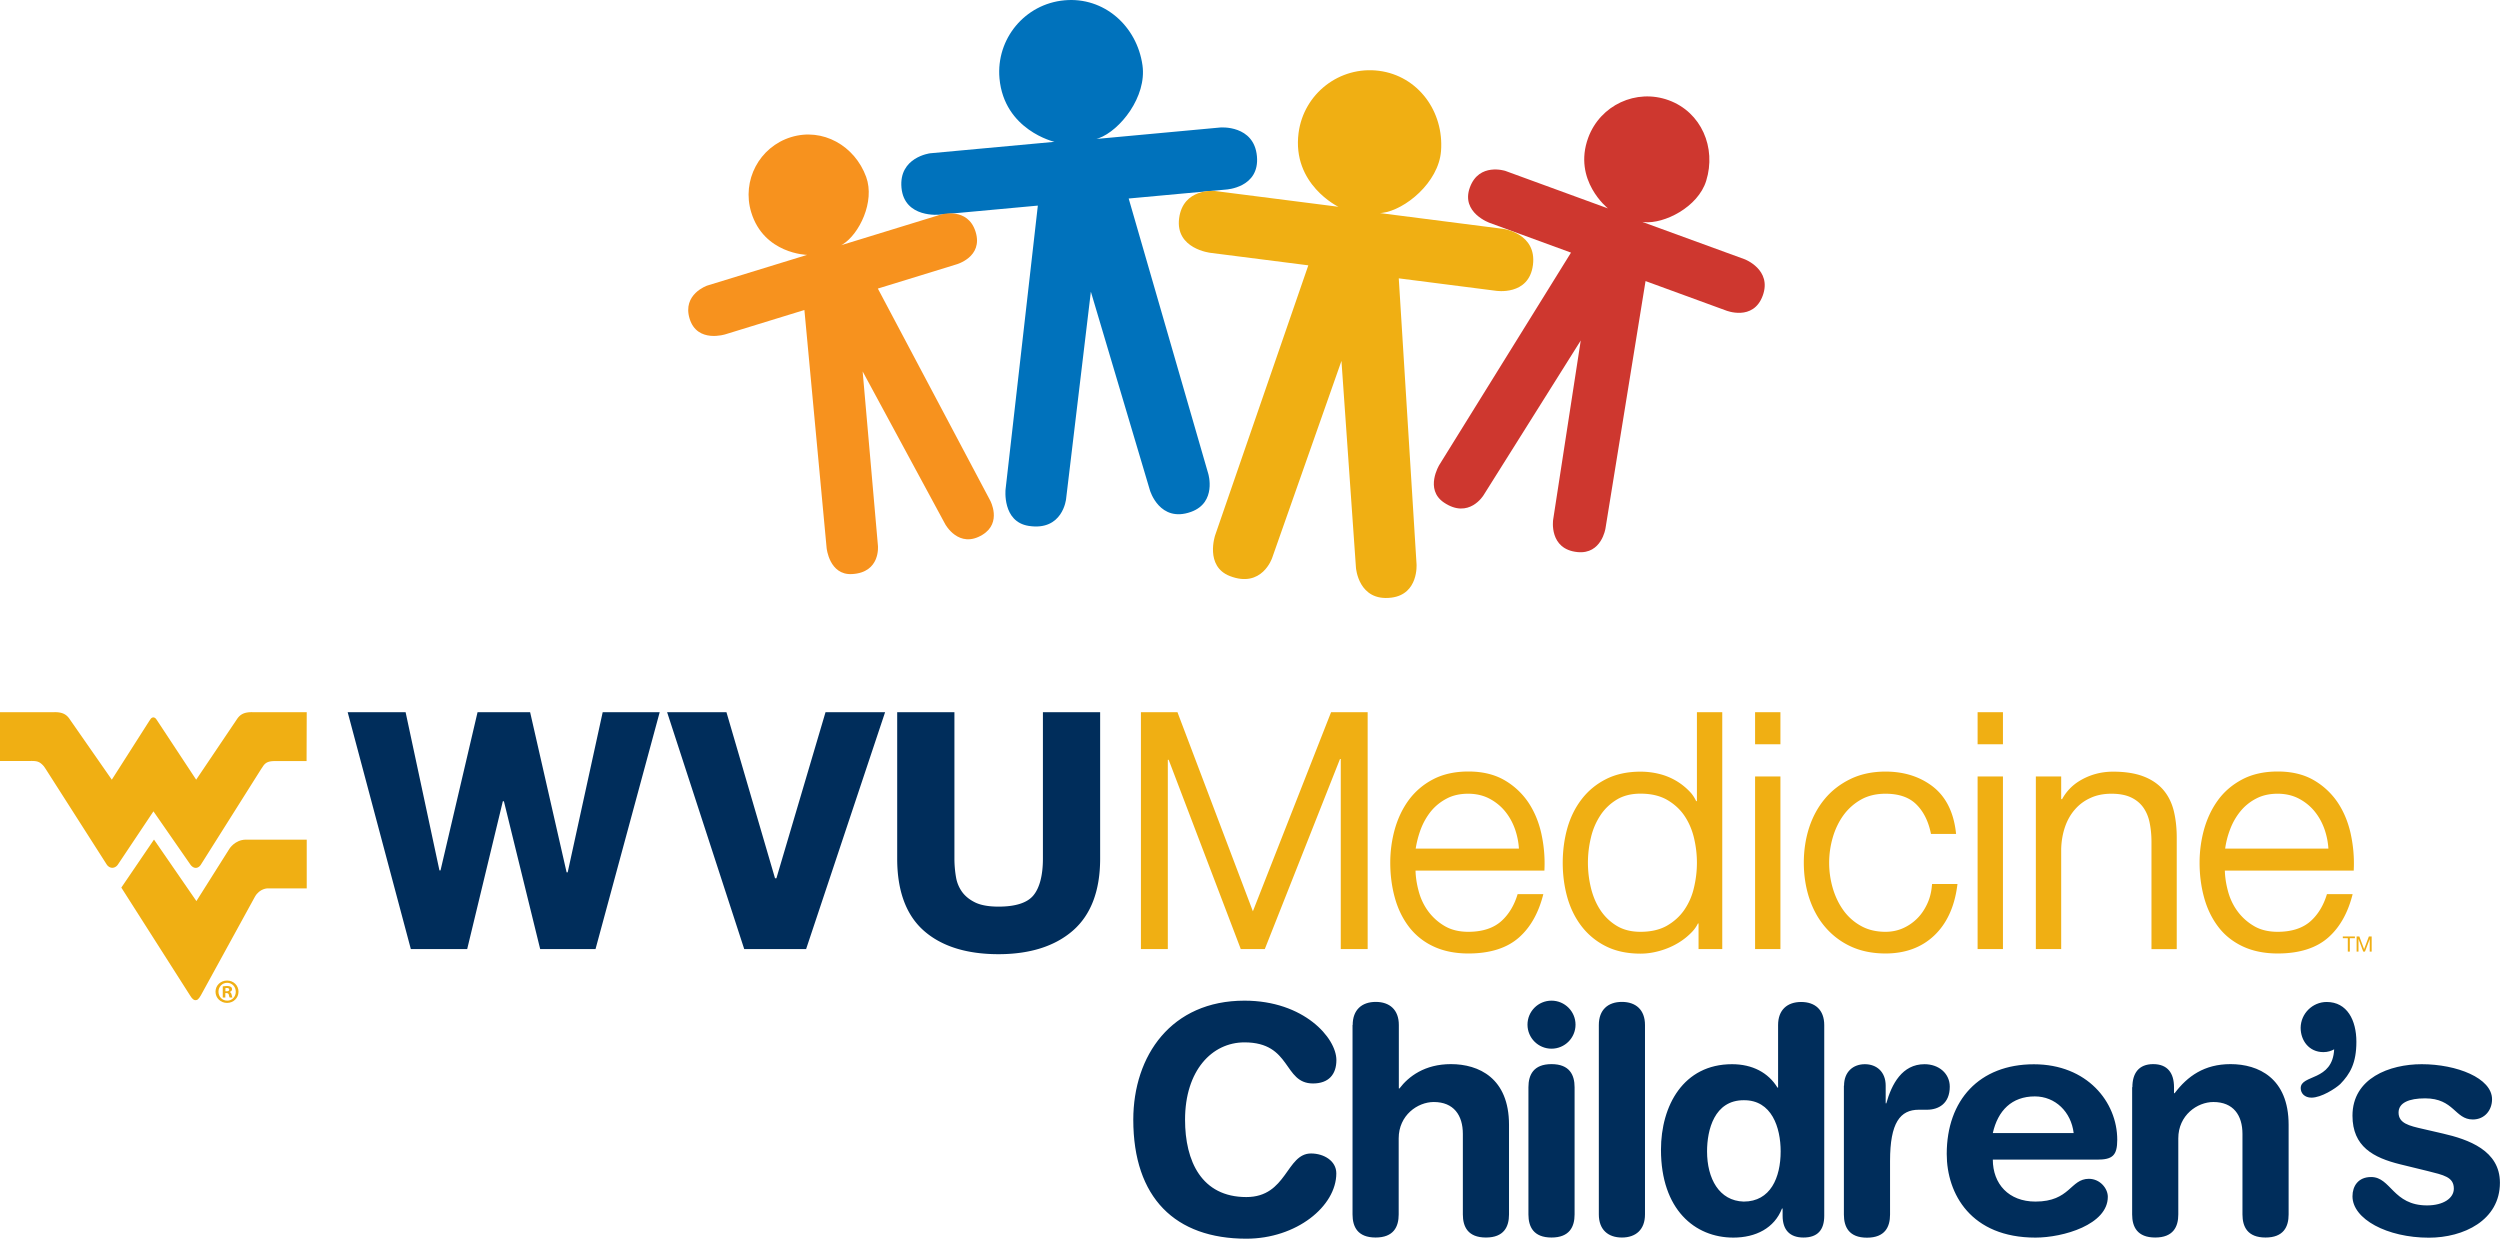 <svg xmlns="http://www.w3.org/2000/svg" x="0" y="0" version="1.1" viewBox="0 0 320.64 158.88" class="css-6cwksm"><path d="M133.76 91.34v18.79c0 2.09-.41 3.73-1.22 4.71-.79.96-2.3 1.44-4.48 1.44-1.25 0-2.26-.18-2.98-.53-.72-.35-1.29-.81-1.68-1.35a4.5 4.5 0 01-.79-1.92c-.13-.76-.2-1.57-.2-2.34v-18.8h-7.34v18.79c0 4.13 1.15 7.25 3.43 9.25 2.26 1.99 5.48 3 9.56 3 4.03 0 7.24-1.02 9.54-3.02 2.32-2.02 3.5-5.12 3.5-9.23V91.34h-7.34M77.3 91.34l-4.49 20.54h-.14l-4.68-20.54h-6.74l-4.75 20.29h-.14l-4.34-20.29h-7.43l8.1 30.38h7.23l4.57-18.95h.14l4.65 18.95h7.1l8.23-30.38H77.3M105.88 91.34l-6.3 21.3h-.18l-6.23-21.3h-7.61l9.89 30.38h7.94l10.13-30.38h-7.64" fill="#002d5b"></path><path d="M225.1 99.59h3.25v22.13h-3.25zM225.1 91.34h3.25v4.12h-3.25zM247.77 113.67c-.08.85-.29 1.64-.64 2.35-.34.71-.78 1.34-1.31 1.85s-1.14.92-1.82 1.21c-.68.29-1.41.43-2.17.43-1.19 0-2.25-.25-3.14-.75a6.84 6.84 0 01-2.25-1.99c-.6-.83-1.06-1.79-1.37-2.84-.31-1.06-.47-2.16-.47-3.27 0-1.11.16-2.21.47-3.27.31-1.06.77-2.01 1.37-2.84a7.09 7.09 0 012.25-2c.89-.5 1.95-.75 3.14-.75 1.66 0 2.96.43 3.87 1.29.92.87 1.57 2.09 1.91 3.63l.05.24h3.22l-.04-.35c-.32-2.55-1.32-4.48-2.97-5.75-1.65-1.26-3.68-1.9-6.04-1.9-1.68 0-3.19.32-4.49.95-1.3.63-2.41 1.48-3.29 2.54-.88 1.05-1.56 2.3-2.02 3.71-.45 1.4-.68 2.91-.68 4.49s.23 3.09.68 4.49c.46 1.41 1.13 2.66 2.02 3.71a9.551 9.551 0 003.29 2.52c1.3.61 2.81.92 4.49.92 2.51 0 4.6-.76 6.21-2.27 1.6-1.5 2.6-3.62 2.97-6.29l.05-.35h-3.26l-.03.29M253.64 99.59h3.25v22.13h-3.25zM253.64 91.34h3.25v4.12h-3.25zM170.72 91.34l-10.03 25.54-9.6-25.34-.07-.2h-4.69v30.38h3.45V97.45h.11l9.17 24.07.07.2h3.09l9.64-24.37h.1v24.37h3.45V91.34h-4.69M278.81 104.04c-.26-1.07-.72-1.99-1.36-2.74-.64-.74-1.5-1.33-2.56-1.73-1.05-.4-2.35-.6-3.88-.6-1.58 0-3.05.41-4.37 1.23a6.16 6.16 0 00-2.16 2.29h-.12v-2.9h-3.25v22.13h3.25v-12.85c.03-1.02.2-1.97.5-2.84.3-.86.73-1.61 1.28-2.23.54-.62 1.2-1.11 1.98-1.46.77-.36 1.68-.54 2.68-.54 1.01 0 1.85.16 2.51.47.66.31 1.18.74 1.57 1.28.39.55.67 1.2.82 1.95.16.77.24 1.61.24 2.5v13.73h3.24v-14.15c.01-1.31-.12-2.5-.37-3.54M217.64 91.34v11.41h-.1c-.16-.36-.41-.75-.63-1.01a8.017 8.017 0 00-4.07-2.47c-.79-.2-1.61-.3-2.43-.3-1.68 0-3.16.32-4.41.95-1.25.63-2.3 1.49-3.13 2.57-.83 1.07-1.45 2.32-1.85 3.73-.39 1.39-.59 2.89-.59 4.44 0 1.55.2 3.05.59 4.44.4 1.41 1.02 2.66 1.85 3.73a8.961 8.961 0 003.13 2.55c1.25.62 2.73.93 4.41.93.8 0 1.62-.12 2.44-.35.82-.23 1.59-.55 2.3-.97a8.44 8.44 0 001.93-1.54c.26-.28.51-.64.69-1.01h.08v3.28h3.04V91.34h-3.25m-.39 22.55a8.202 8.202 0 01-1.25 2.84c-.57.82-1.32 1.49-2.23 2.01-.91.51-2.04.77-3.37.77-1.19 0-2.21-.26-3.05-.77a6.582 6.582 0 01-2.09-2.01c-.55-.83-.95-1.78-1.21-2.84-.26-1.07-.39-2.16-.39-3.24s.13-2.17.39-3.24a8.74 8.74 0 011.21-2.84c.54-.82 1.24-1.49 2.09-2.01.84-.51 1.86-.77 3.05-.77 1.33 0 2.46.26 3.37.77.91.52 1.66 1.19 2.23 2.01.57.83.99 1.78 1.25 2.84.26 1.07.39 2.16.39 3.24s-.13 2.17-.39 3.24M194.64 114.69c-.42 1.4-1.1 2.54-2.03 3.4-1.02.94-2.46 1.42-4.29 1.42-1.19 0-2.21-.25-3.05-.75a6.98 6.98 0 01-2.12-1.92c-.56-.77-.97-1.65-1.22-2.63-.23-.87-.36-1.73-.38-2.55h16.53l.01-.3c.06-1.52-.09-3.04-.42-4.52-.34-1.49-.91-2.83-1.69-3.98a9.3 9.3 0 00-3.08-2.83c-1.27-.72-2.8-1.08-4.57-1.08-1.74 0-3.27.34-4.54 1.01a9.053 9.053 0 00-3.13 2.68c-.8 1.1-1.39 2.36-1.78 3.75-.38 1.38-.57 2.81-.57 4.25 0 1.55.19 3.04.57 4.44.38 1.41.98 2.66 1.78 3.73a8.372 8.372 0 003.14 2.55c1.27.61 2.8.93 4.53.93 2.79 0 4.98-.7 6.52-2.08 1.47-1.31 2.5-3.17 3.09-5.53h-3.3m-12.44-8.27c.33-.89.79-1.69 1.34-2.37.55-.67 1.24-1.22 2.03-1.63.78-.41 1.7-.61 2.73-.61 1 0 1.91.21 2.69.61.79.41 1.48.96 2.03 1.63.56.68.99 1.46 1.3 2.34.27.79.44 1.61.49 2.46h-13.24c.13-.82.34-1.64.63-2.43M298.44 114.69c-.42 1.4-1.1 2.54-2.03 3.4-1.02.94-2.46 1.42-4.29 1.42-1.19 0-2.22-.25-3.05-.75a6.98 6.98 0 01-2.12-1.92c-.56-.77-.97-1.65-1.22-2.63-.23-.87-.36-1.73-.38-2.55h16.53l.01-.3c.06-1.52-.09-3.04-.42-4.52-.34-1.49-.91-2.83-1.69-3.98a9.3 9.3 0 00-3.08-2.83c-1.26-.72-2.8-1.08-4.57-1.08-1.74 0-3.27.34-4.54 1.01-1.27.67-2.33 1.57-3.13 2.68-.8 1.1-1.39 2.36-1.78 3.75-.38 1.38-.57 2.81-.57 4.25 0 1.55.19 3.04.57 4.44.38 1.41.98 2.66 1.78 3.73.8 1.08 1.86 1.94 3.14 2.55 1.27.61 2.8.93 4.53.93 2.79 0 4.98-.7 6.52-2.08 1.47-1.31 2.5-3.17 3.09-5.53h-3.3m-12.43-8.27c.33-.89.79-1.69 1.35-2.37.55-.67 1.23-1.22 2.03-1.63.79-.41 1.7-.61 2.73-.61 1 0 1.91.21 2.69.61.79.41 1.48.96 2.03 1.63.56.68.99 1.46 1.3 2.34.27.79.44 1.61.49 2.46h-13.24c.11-.82.32-1.64.62-2.43M39.34 91.34h-6.99c-1.22-.02-1.66.43-2.02.99L25.16 100l-4.95-7.51-.17-.25s-.14-.22-.37-.23c-.24.01-.37.23-.37.23l-.17.25-4.79 7.51L9 92.33c-.36-.56-.81-1.01-2.02-.99H0v6.26h3.88c.82-.01 1.19.03 1.76.7l.23.34 7.83 12.26s.25.39.69.4c.47 0 .72-.4.72-.4l4.57-6.84 4.74 6.83s.27.41.67.42c.43.01.67-.41.67-.41l7.73-12.26.23-.34c.4-.63.91-.69 1.72-.69h3.88l.02-6.27" fill="#f0af13"></path><path d="M29.41 108.88l-4.22 6.69-5.44-7.89-4.19 6.16 8.82 13.84c.3.52.55.6.67.6.27.01.42-.13.71-.62l6.93-12.64c.62-1.1 1.65-1.08 1.65-1.08h5v-6.25h-7.8c-1.42.01-2.13 1.19-2.13 1.19M30.59 127.19c0 .81-.65 1.44-1.47 1.44s-1.48-.63-1.48-1.44c0-.8.65-1.43 1.48-1.43s1.47.63 1.47 1.43m-2.57 0c0 .64.48 1.15 1.12 1.15.62.01 1.1-.51 1.1-1.14 0-.64-.47-1.15-1.11-1.15-.63 0-1.11.52-1.11 1.14m.88.75h-.33v-1.43c.13-.02.32-.05.55-.05.27 0 .39.05.49.11.09.06.15.16.15.31 0 .17-.13.29-.3.34v.02c.14.04.21.15.25.35.04.22.08.29.1.35h-.35c-.04-.05-.07-.17-.11-.35-.03-.15-.12-.22-.3-.22h-.15v.57zm.01-.8h.16c.18 0 .33-.06.33-.21 0-.14-.1-.22-.31-.22-.09 0-.15.01-.18.02v.41zM300.48 120.33v-.22h1.55v.22h-.65v1.72h-.26v-1.72h-.64M302.6 120.11l.61 1.63.61-1.63h.36v1.94h-.25v-1.61l-.61 1.61h-.22l-.6-1.61h-.01v1.61h-.24v-1.94h.35" fill="#f0af13"></path><path fill="#0072bc" d="M154.97 60.77s1.11 3.68-2.21 4.88c-4.03 1.45-5.27-2.75-5.27-2.75l-7.58-25.49-3.18 26.6s-.42 4.12-4.79 3.44c-3.42-.53-2.97-4.69-2.97-4.69l4.14-36.39-12.59 1.16s-4.53.5-4.9-3.45c-.36-3.92 3.67-4.42 3.67-4.42l15.95-1.47s-6.45-1.49-7.05-8.14c-.45-5.07 3.26-9.55 8.33-10.01 5.07-.47 9.3 3.29 10.01 8.33.57 4.02-2.86 8.36-5.62 9.36-.09.03-.19.06-.28.09l15.9-1.47s4.31-.35 4.68 3.69c.37 4.04-3.95 4.27-3.95 4.27l-12.5 1.15 10.21 35.31"></path><path fill="#ce372f" d="M205.91 67.78s-.5 3.33-3.57 3.03c-3.72-.36-3.14-4.15-3.14-4.15l3.54-22.99-12.47 19.85s-1.87 3.1-5.08.93c-2.51-1.7-.59-4.82-.59-4.82l16.89-27.23-10.39-3.8s-3.77-1.3-2.58-4.56c1.18-3.23 4.55-2.12 4.55-2.12l13.16 4.81s-4.54-3.59-2.53-9.07c1.54-4.18 6.15-6.33 10.33-4.8 4.18 1.53 6.12 6.08 4.8 10.33-1.05 3.39-5.39 5.54-7.94 5.3l-.26-.03 13.13 4.79s3.54 1.34 2.32 4.67c-1.22 3.33-4.72 1.9-4.72 1.9l-10.31-3.77-5.14 31.73"></path><path fill="#f7921e" d="M127 64.2s1.54 2.83-.98 4.38c-3.05 1.88-4.79-1.35-4.79-1.35l-10.59-19.59 1.96 22.35s.37 3.45-3.34 3.64c-2.9.15-3.24-3.34-3.24-3.34l-2.85-30.53-10.11 3.11s-3.63 1.19-4.61-1.99c-.97-3.15 2.25-4.25 2.25-4.25l12.82-3.94s-5.54-.11-7.17-5.46c-1.24-4.07 1.03-8.38 5.1-9.64 4.07-1.25 8.18 1.1 9.64 5.1 1.16 3.19-.91 7.34-2.99 8.64-.07.04-.14.09-.22.12l12.78-3.93s3.47-1.03 4.47 2.22c1 3.25-2.5 4.18-2.5 4.18l-10.04 3.09L127 64.2"></path><path d="M181.68 72.37s.28 3.84-3.22 4.28c-4.24.54-4.55-3.83-4.55-3.83l-1.86-26.53-8.89 25.27s-1.3 3.93-5.43 2.32c-3.23-1.26-1.88-5.23-1.88-5.23l11.95-34.62-12.54-1.6s-4.54-.5-4.03-4.43c.5-3.9 4.54-3.51 4.54-3.51l15.89 2.03s-5.97-2.86-5.11-9.47c.66-5.04 5.26-8.61 10.3-7.97 5.04.65 8.36 5.23 7.97 10.3-.32 4.04-4.61 7.54-7.52 7.92l-.3.03 15.84 2.03s4.28.59 3.77 4.62c-.51 4.02-4.78 3.31-4.78 3.31L179.4 35.7l2.28 36.67" fill="#f0af13"></path><path d="M159.61 128.34c7.62 0 11.79 4.78 11.79 7.62 0 1.86-1.01 3-3 3-3.85 0-2.71-5.27-8.79-5.27-4.17 0-7.62 3.61-7.62 9.92 0 5.31 2.11 9.92 7.86 9.92 5.23 0 5.1-5.59 8.3-5.59 1.62 0 3.24.93 3.24 2.55 0 4.21-5.1 8.38-11.54 8.38-9.11 0-14.5-5.23-14.5-15.27.01-8.21 4.87-15.26 14.26-15.26M173.49 131.46c0-1.94 1.17-2.96 2.96-2.96 1.78 0 2.96 1.01 2.96 2.96v8.14h.08c1.17-1.54 3.24-3.12 6.6-3.12 3.56 0 7.45 1.78 7.45 7.78v11.5c0 1.58-.65 2.96-2.96 2.96s-2.96-1.38-2.96-2.96v-10.33c0-2.39-1.17-4.09-3.73-4.09-2.07 0-4.5 1.7-4.5 4.66v9.76c0 1.58-.65 2.96-2.96 2.96s-2.96-1.38-2.96-2.96v-24.3M198.99 128.34c1.7 0 3.08 1.38 3.08 3.08 0 1.7-1.38 3.08-3.08 3.08-1.7 0-3.08-1.38-3.08-3.08 0-1.7 1.37-3.08 3.08-3.08m-2.96 11.1c0-1.58.65-2.96 2.96-2.96s2.96 1.38 2.96 2.96v16.32c0 1.58-.65 2.96-2.96 2.96s-2.96-1.38-2.96-2.96v-16.32zM205.06 131.46c0-1.94 1.17-2.96 2.96-2.96 1.78 0 2.96 1.01 2.96 2.96v24.3c0 1.94-1.17 2.96-2.96 2.96-1.78 0-2.96-1.01-2.96-2.96v-24.3M233.97 155.93c0 1.82-.85 2.79-2.67 2.79-1.74 0-2.67-.97-2.67-2.79V155h-.08c-.97 2.51-3.36 3.73-6.24 3.73-4.94 0-9.28-3.61-9.28-11.26 0-5.67 2.88-10.98 9.11-10.98 2.63 0 4.66 1.09 5.83 3h.08v-8.02c0-1.94 1.17-2.96 2.96-2.96 1.78 0 2.96 1.01 2.96 2.96v24.46m-10.33-1.82c3.44 0 4.74-3.08 4.74-6.44 0-3.04-1.13-6.6-4.74-6.56-3.77 0-4.7 3.81-4.7 6.56 0 3.48 1.54 6.35 4.7 6.44zM236.51 139.24c0-1.78 1.17-2.75 2.67-2.75s2.67.97 2.67 2.75v2.27h.08c.69-2.47 2.03-5.02 4.9-5.02 1.86 0 3.24 1.21 3.24 2.88 0 2.19-1.46 2.96-2.92 2.96h-1.05c-2.39 0-3.69 1.66-3.69 6.56v6.89c0 1.58-.65 2.96-2.96 2.96s-2.96-1.38-2.96-2.96v-16.54M255.59 148.72c0 3.12 2.03 5.39 5.47 5.39 4.46 0 4.46-2.92 6.85-2.92 1.42 0 2.43 1.22 2.43 2.31 0 3.56-5.71 5.23-9.28 5.23-8.26 0-11.38-5.59-11.38-10.73 0-6.89 4.17-11.5 11.18-11.5 6.81 0 10.69 4.82 10.69 9.68 0 2.03-.61 2.55-2.59 2.55h-13.37m10.37-3.41c-.32-2.71-2.35-4.7-4.98-4.7-2.96 0-4.74 1.82-5.39 4.7h10.37zM273.49 139.44c0-1.78.81-2.96 2.67-2.96 1.86 0 2.67 1.17 2.67 2.96v.77h.08c1.66-2.19 3.81-3.73 7.17-3.73 3.56 0 7.45 1.78 7.45 7.78v11.5c0 1.58-.65 2.96-2.96 2.96s-2.96-1.38-2.96-2.96v-10.33c0-2.39-1.17-4.09-3.73-4.09-2.07 0-4.5 1.7-4.5 4.66v9.76c0 1.58-.65 2.96-2.96 2.96s-2.96-1.38-2.96-2.96v-16.32M298.41 128.51c2.63 0 3.81 2.35 3.81 5.1 0 2.75-.81 4.13-2.07 5.43-.61.57-2.43 1.74-3.69 1.74-.89 0-1.38-.57-1.38-1.22 0-1.78 4.09-.85 4.29-4.98-.36.2-.81.36-1.38.36-1.86 0-2.92-1.5-2.92-3.12.02-1.82 1.52-3.31 3.34-3.31M310.59 136.49c4.5 0 9.03 1.78 9.03 4.5 0 1.38-.93 2.59-2.47 2.59-2.31 0-2.39-2.71-6.12-2.71-2.07 0-3.4.57-3.4 1.82 0 1.38 1.34 1.7 3.16 2.11l2.47.57c3.36.77 7.37 2.19 7.37 6.32 0 4.82-4.66 7.05-9.11 7.05-5.35 0-9.8-2.39-9.8-5.31 0-1.3.73-2.47 2.39-2.47 2.55 0 2.79 3.64 7.17 3.64 2.11 0 3.44-.93 3.44-2.15 0-1.5-1.3-1.74-3.4-2.27l-3.48-.85c-3.44-.85-6.12-2.27-6.12-6.24 0-4.82 4.78-6.6 8.87-6.6" fill="#002d5b"></path></svg>